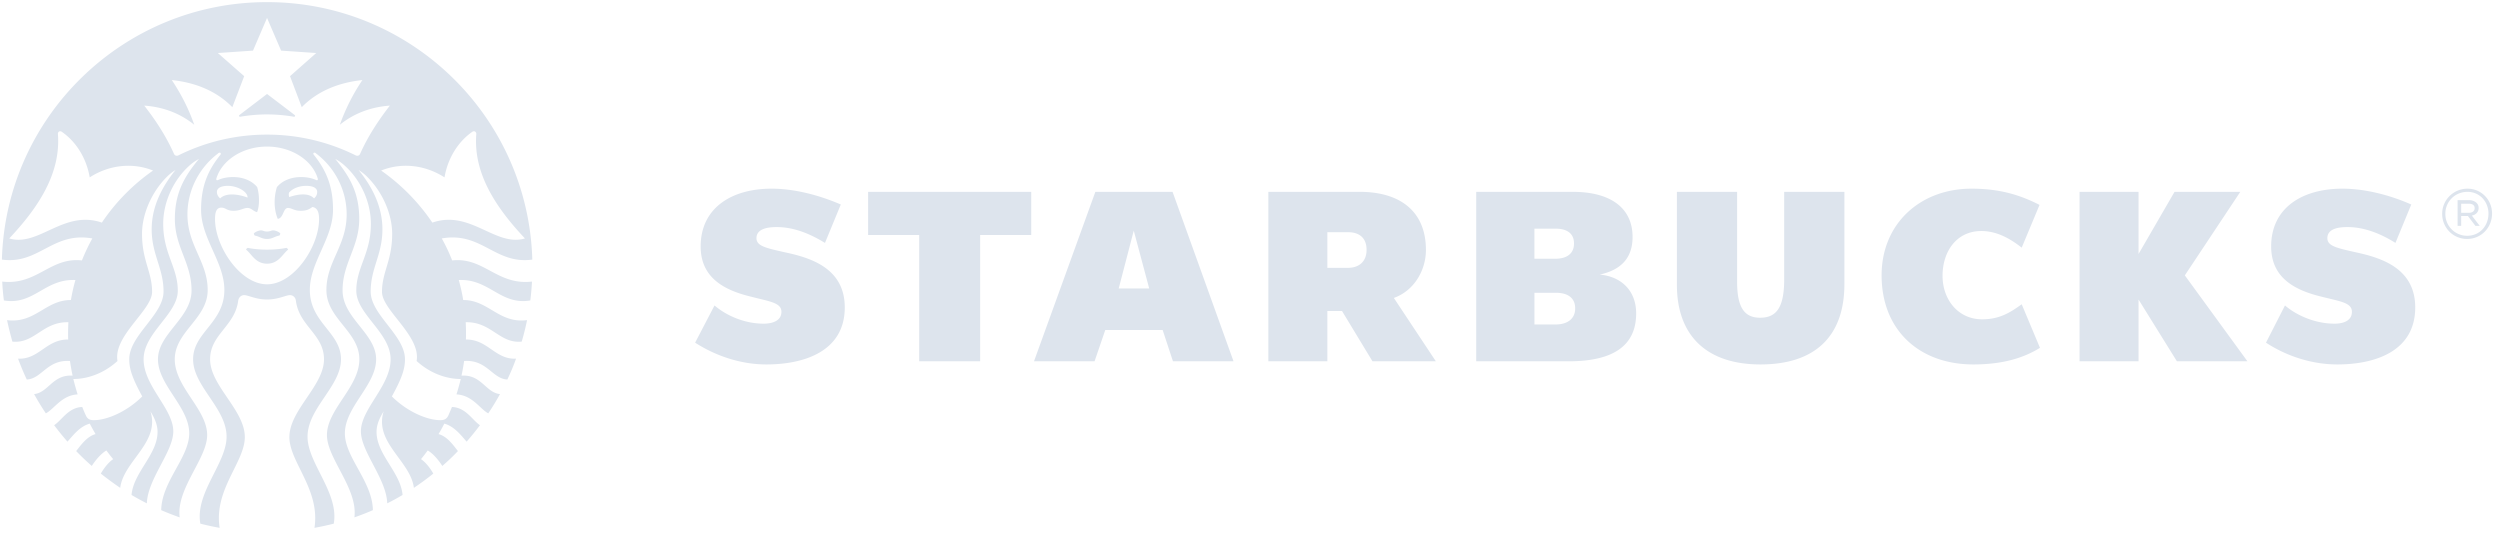 <svg viewBox="0 0 408 87" xmlns="http://www.w3.org/2000/svg" xml:space="preserve" style="fill-rule:evenodd;clip-rule:evenodd;stroke-linejoin:round;stroke-miterlimit:2"><path d="M70.558 36.331c6.213-2.154 10.305 4.018 15.114 2.582-4.654-4.941-8.454-10.547-7.94-17.026.016-.378-.326-.599-.65-.378-2.364 1.643-4.023 4.377-4.536 7.438-3.304-2.121-7.156-2.411-10.341-1.112a32.82 32.82 0 0 1 8.353 8.496m-6.932-19.095c-3.166.223-5.939 1.317-8.163 3.128a32.364 32.364 0 0 1 3.68-7.299c-4.041.426-7.429 1.896-9.895 4.428l-1.917-5.061 4.28-3.779-5.734-.392-2.295-5.335-2.293 5.335-5.734.392 4.297 3.779-1.935 5.061c-2.465-2.532-5.837-4.002-9.876-4.428 1.506 2.272 2.72 4.615 3.662 7.299-2.224-1.811-4.98-2.905-8.163-3.128 1.916 2.445 3.593 5.043 4.844 7.846.137.326.445.428.769.257a32.42 32.42 0 0 1 14.429-3.368 32.41 32.41 0 0 1 14.429 3.368c.327.171.635.069.772-.257 1.25-2.803 2.943-5.401 4.843-7.846M35.931 32.381c.84-.854 2.62-.82 4.468-.136.069-.905-1.574-1.915-3.217-1.915-1.182 0-1.782.411-1.782.992 0 .376.137.702.531 1.059m14.053-2.051c-.958 0-2.087.292-2.806 1.094-.069.205-.069.531.034.736 1.746-.599 3.286-.615 4.039.221.395-.357.513-.683.513-1.059 0-.581-.582-.992-1.78-.992m-6.402-6.41c-4.022 0-7.377 2.256-8.266 5.198-.069.221.034.376.289.255.719-.323 1.543-.478 2.433-.478 1.642 0 3.08.599 3.935 1.641.377 1.248.411 3.042-.016 4.086-.668-.153-.908-.684-1.576-.684-.65 0-1.164.462-2.275.462-1.129 0-1.25-.515-1.987-.515-.872 0-1.027.892-1.027 1.883 0 4.478 4.109 10.631 8.49 10.631 4.383 0 8.49-6.153 8.49-10.631 0-.991-.205-1.864-1.095-1.985-.461.326-.872.617-1.901.617-1.129 0-1.437-.462-2.088-.462-.787 0-.718 1.675-1.66 1.778-.633-1.521-.667-3.453-.138-5.18.859-1.042 2.296-1.641 3.939-1.641.89 0 1.729.155 2.448.478.256.121.342-.034.274-.255-.874-2.942-4.246-5.198-8.269-5.198m-18.605 3.915c-3.185-1.299-7.053-1.009-10.339 1.112-.514-3.061-2.174-5.795-4.553-7.438-.326-.221-.668 0-.634.378.497 6.479-3.286 12.085-7.942 17.026 4.793 1.436 8.884-4.736 15.115-2.582a32.307 32.307 0 0 1 8.353-8.496M86.82 45.954a43.157 43.157 0 0 1-.274 3.079c-4.894.82-6.658-3.557-11.673-3.334.29 1.06.547 2.154.719 3.266 4.141-.018 5.818 3.863 10.425 3.282a41.44 41.44 0 0 1-.874 3.505c-3.646.358-4.931-3.266-9.14-3.164.034.6.05 1.197.05 1.812 0 .342 0 .684-.016 1.01 3.593-.035 4.757 3.281 8.182 3.126a34.155 34.155 0 0 1-1.422 3.403c-2.464-.119-3.304-3.282-7.052-3.024a36.453 36.453 0 0 1-.427 2.392c3.251-.223 3.954 2.769 6.281 3.009a41.818 41.818 0 0 1-1.916 3.145c-1.369-.734-2.567-2.958-5.186-3.095.255-.82.494-1.675.7-2.512-2.327 0-4.981-.907-7.205-2.939.718-4.104-5.65-8.275-5.65-11.283 0-3.266 1.661-5.062 1.661-9.471 0-3.248-1.592-6.805-3.988-9.214a7.708 7.708 0 0 0-1.49-1.199c2.209 2.719 3.886 5.951 3.886 9.677 0 4.138-1.917 6.326-1.917 10.154 0 3.813 5.597 7.129 5.597 11.06 0 1.556-.495 3.079-2.138 6.053 2.514 2.513 5.784 3.88 7.906 3.88.687 0 1.045-.222 1.303-.752.205-.462.41-.941.598-1.401 2.277.085 3.322 2.153 4.57 2.974a46.85 46.85 0 0 1-2.175 2.684c-.837-.94-1.985-2.496-3.643-2.941a24.232 24.232 0 0 1-.943 1.71c1.438.376 2.414 1.829 3.167 2.769a34.22 34.22 0 0 1-2.551 2.428c-.548-.855-1.403-1.949-2.379-2.531a28.76 28.76 0 0 1-1.096 1.42c.806.547 1.54 1.538 2.004 2.359a43.639 43.639 0 0 1-3.168 2.325c-.547-4.394-6.539-7.402-4.93-12.497-.53.889-1.164 2.017-1.164 3.368 0 3.692 3.938 6.616 4.246 10.291-.805.479-1.643.94-2.5 1.368-.137-4.017-4.297-8.428-4.297-11.744 0-3.693 4.847-7.403 4.847-11.763 0-4.341-5.6-7.368-5.6-11.197 0-3.828 2.38-6.034 2.38-10.922 0-3.592-1.711-7.231-4.347-9.558a7.442 7.442 0 0 0-1.471-1.026c2.48 2.977 3.918 5.693 3.918 9.798 0 4.615-2.72 7.162-2.72 11.674 0 4.513 5.476 7.026 5.476 11.231 0 4.223-5.1 7.762-5.1 12.087 0 3.932 4.502 7.864 4.57 12.531-.976.427-1.987.82-3.014 1.18.582-4.719-4.483-9.591-4.483-13.437 0-4.205 5.289-7.812 5.289-12.361 0-4.528-5.376-6.632-5.376-11.299 0-4.649 3.304-7.231 3.304-12.358 0-4.018-1.985-7.626-4.878-9.848-.069-.052-.119-.102-.188-.154-.273-.187-.497.052-.291.291 2.037 2.546 3.132 5.146 3.132 8.959 0 4.717-3.783 8.529-3.783 13.094 0 5.367 5.084 6.905 5.084 11.315 0 4.428-5.46 7.951-5.46 12.634 0 4.343 5.17 9.163 4.278 14.189a47 47 0 0 1-3.149.684c.977-6.24-4.091-10.736-4.091-14.805 0-4.427 5.649-8.377 5.649-12.702 0-4.068-4.056-5.401-4.588-9.572-.068-.565-.529-.991-1.163-.888-.822.152-1.883.699-3.544.699-1.659 0-2.704-.547-3.543-.699-.616-.103-1.077.323-1.164.888-.529 4.171-4.587 5.504-4.587 9.572 0 4.325 5.666 8.275 5.666 12.702 0 4.069-5.083 8.565-4.109 14.805a47 47 0 0 1-3.149-.684c-.889-5.026 4.281-9.846 4.281-14.189 0-4.683-5.463-8.206-5.463-12.634 0-4.41 5.102-5.948 5.102-11.315 0-4.565-3.799-8.377-3.799-13.094 0-3.813 1.095-6.413 3.148-8.959.188-.239-.034-.478-.307-.291-.069.052-.121.102-.189.154-2.892 2.222-4.879 5.83-4.879 9.848 0 5.127 3.304 7.709 3.304 12.358 0 4.667-5.373 6.771-5.373 11.299 0 4.549 5.288 8.156 5.288 12.361 0 3.846-5.067 8.718-4.485 13.437a46.656 46.656 0 0 1-3.012-1.18c.068-4.667 4.57-8.599 4.57-12.531 0-4.325-5.102-7.864-5.102-12.087 0-4.205 5.479-6.718 5.479-11.231 0-4.512-2.722-7.059-2.722-11.674 0-4.105 1.437-6.821 3.938-9.798a7.515 7.515 0 0 0-1.49 1.026c-2.636 2.327-4.349 5.966-4.349 9.558 0 4.888 2.38 7.094 2.38 10.922 0 3.829-5.579 6.856-5.579 11.197 0 4.36 4.844 8.07 4.844 11.763 0 3.316-4.178 7.727-4.315 11.744a44.29 44.29 0 0 1-2.498-1.368c.308-3.675 4.244-6.599 4.244-10.291 0-1.351-.632-2.479-1.164-3.368 1.627 5.095-4.381 8.103-4.928 12.497a51.641 51.641 0 0 1-3.167-2.325c.479-.821 1.198-1.812 2.019-2.359-.394-.462-.753-.941-1.113-1.42-.958.582-1.831 1.676-2.379 2.531a42.126 42.126 0 0 1-2.55-2.428c.753-.94 1.746-2.393 3.166-2.769-.325-.564-.65-1.128-.941-1.71-1.66.445-2.79 2.001-3.646 2.941a46.833 46.833 0 0 1-2.174-2.684c1.267-.821 2.311-2.889 4.588-2.974.188.46.376.939.599 1.401.239.53.599.752 1.3.752 2.106 0 5.375-1.367 7.892-3.88-1.627-2.974-2.122-4.497-2.122-6.053 0-3.931 5.597-7.247 5.597-11.06 0-3.828-1.935-6.016-1.935-10.154 0-3.726 1.695-6.958 3.885-9.677a7.8 7.8 0 0 0-1.49 1.199c-2.377 2.409-3.97 5.966-3.97 9.214 0 4.409 1.643 6.205 1.643 9.471 0 3.008-6.367 7.179-5.647 11.283-2.226 2.032-4.88 2.939-7.208 2.939.206.837.446 1.692.702 2.512-2.601.137-3.799 2.361-5.186 3.095a41.179 41.179 0 0 1-1.917-3.145c2.328-.24 3.03-3.232 6.282-3.009a37.133 37.133 0 0 1-.428-2.392c-3.732-.258-4.588 2.905-7.052 3.024a45.102 45.102 0 0 1-1.421-3.403c3.423.155 4.587-3.161 8.182-3.126-.017-.326-.017-.668-.017-1.01 0-.615.017-1.212.051-1.812-4.211-.102-5.494 3.522-9.14 3.164a58.055 58.055 0 0 1-.873-3.505c4.604.581 6.282-3.3 10.424-3.282a29.1 29.1 0 0 1 .736-3.266c-5.032-.223-6.778 4.154-11.674 3.334a35.9 35.9 0 0 1-.273-3.079c5.682.652 7.822-4.033 13.008-3.452a31.393 31.393 0 0 1 1.695-3.589C8.561 37.766 6.353 43.204.311 42.365.962 19.048 20.081.347 43.582.347s42.622 18.701 43.291 42.018c-6.061.839-8.27-4.599-14.775-3.452a28.623 28.623 0 0 1 1.696 3.589c5.186-.581 7.326 4.104 13.026 3.452m-43.238-8.169c-.529 0-.632-.189-.993-.189-.342 0-1.008.273-1.163.512.018.137.068.24.155.342.769.121 1.111.547 2.001.547.89 0 1.232-.426 2.004-.547a.539.539 0 0 0 .155-.342c-.137-.239-.806-.512-1.148-.512-.361 0-.479.189-1.011.189m-3.133 2.666s-.239.087-.29.292c.909.699 1.524 2.29 3.423 2.29 1.901 0 2.535-1.591 3.441-2.29-.069-.205-.29-.292-.29-.292s-1.198.292-3.151.292c-1.951 0-3.133-.292-3.133-.292m7.498-21.403a26.681 26.681 0 0 0-4.365-.377c-2.138 0-3.97.308-4.347.377-.223.034-.308-.172-.137-.29.153-.121 4.484-3.421 4.484-3.421s4.349 3.3 4.486 3.421c.171.118.084.324-.121.29M301.006 46.363c0 8.528-4.789 13.114-13.702 13.114-8.724 0-13.633-4.65-13.633-12.986V31.309h9.826v14.666c0 4.07 1.094 5.878 3.747 5.878 2.643 0 3.935-1.614 3.935-6.266V31.309h9.827v15.054ZM159.961 38.351v20.61h-9.949v-20.61h-8.334v-7.042h26.618v7.042h-8.335ZM191.426 58.961l-1.679-5.104h-9.368l-1.746 5.104h-9.884l10.014-27.652h12.599l9.949 27.652h-9.885ZM185.03 37.64l-2.456 9.434h4.976l-2.52-9.434ZM332.923 56.765l-2.98-7.107c-1.809 1.292-3.548 2.455-6.459 2.455-3.876 0-6.459-3.166-6.459-7.108 0-3.941 2.265-7.301 6.33-7.301 2.583 0 4.779 1.292 6.588 2.714l2.911-6.978c-3.298-1.679-6.589-2.648-11.11-2.648-8.336 0-14.666 5.685-14.666 14.149 0 8.916 6.131 14.537 14.984 14.537 4.849 0 8.269-1.098 10.861-2.713M355.271 58.961l-6.261-10.079v10.079h-9.628V31.309h9.628v10.143l5.874-10.143h10.731l-9.052 13.632 10.215 14.02h-11.507ZM125.073 59.477c6.268 0 12.793-2.196 12.793-9.302 0-6.332-5.427-8.076-9.691-8.981-3.166-.712-4.718-1.034-4.718-2.327 0-1.679 2.197-1.808 3.295-1.808 2.908 0 5.557 1.162 7.884 2.584l2.584-6.267c-3.425-1.486-7.495-2.585-11.307-2.585-6.461 0-11.565 3.102-11.565 9.434 0 5.168 3.941 7.17 8.27 8.205 2.972.775 4.911.968 4.911 2.455 0 1.486-1.488 1.938-2.907 1.938-3.166 0-6.139-1.356-8.013-2.972l-3.165 6.074c3.423 2.196 7.494 3.552 11.629 3.552M381.444 59.477c6.261 0 12.72-2.196 12.72-9.302 0-6.332-5.426-8.076-9.62-8.981-3.169-.712-4.719-1.034-4.719-2.327 0-1.679 2.136-1.808 3.299-1.808 2.841 0 5.555 1.162 7.811 2.584l2.583-6.267c-3.358-1.486-7.423-2.585-11.238-2.585-6.529 0-11.627 3.102-11.627 9.434 0 5.168 3.936 7.17 8.268 8.205 3.04.775 4.909.968 4.909 2.455 0 1.486-1.422 1.938-2.842 1.938-3.17 0-6.202-1.356-8.079-2.972l-3.1 6.074c3.358 2.196 7.493 3.552 11.635 3.552M402.889 34.732c.585 0 .973-.258.973-.774 0-.453-.327-.712-.973-.712h-1.224v1.486h1.224Zm-1.809-2.067h1.878c.516 0 .964.194 1.222.452.199.195.328.452.328.775v.066c0 .646-.457 1.098-1.103 1.226l1.292 1.681h-.706l-1.231-1.615h-1.095v1.615h-.585v-4.2Zm5.038 2.197c0-1.939-1.421-3.553-3.419-3.553-2.067 0-3.617 1.614-3.617 3.553v.064a3.542 3.542 0 0 0 3.548 3.554c2.067 0 3.488-1.615 3.488-3.618m-7.553.064v-.064c0-2.197 1.809-4.07 4.134-4.07 2.256 0 4.005 1.809 4.005 4.07s-1.749 4.134-4.074 4.134c-2.325 0-4.065-1.873-4.065-4.07M223.023 40.806c0 1.81-1.163 2.907-3.04 2.907h-3.359v-5.815h3.428c1.808 0 2.971.97 2.971 2.843v.065Zm4.452 7.818c3.428-1.228 5.236-4.652 5.236-7.818 0-6.525-4.461-9.497-10.791-9.497h-14.924v27.652h9.628v-8.205h2.393l4.97 8.205h10.343l-6.855-10.337ZM257.067 50.368c0 1.615-1.223 2.584-3.161 2.584h-3.488v-5.168h3.548c1.878 0 3.101.84 3.101 2.52v.064Zm-6.649-13.051h3.488c1.808 0 2.97.775 2.97 2.391v.064c0 1.552-1.101 2.455-3.039 2.455h-3.419v-4.91Zm10.654 7.495c3.557-.775 5.364-2.778 5.364-6.138 0-4.716-3.557-7.365-9.756-7.365h-15.762v27.652h15.116c7.303 0 10.989-2.584 10.989-7.818 0-3.618-2.335-6.007-5.951-6.331" style="fill:#dde4ed;fill-rule:nonzero"/></svg>